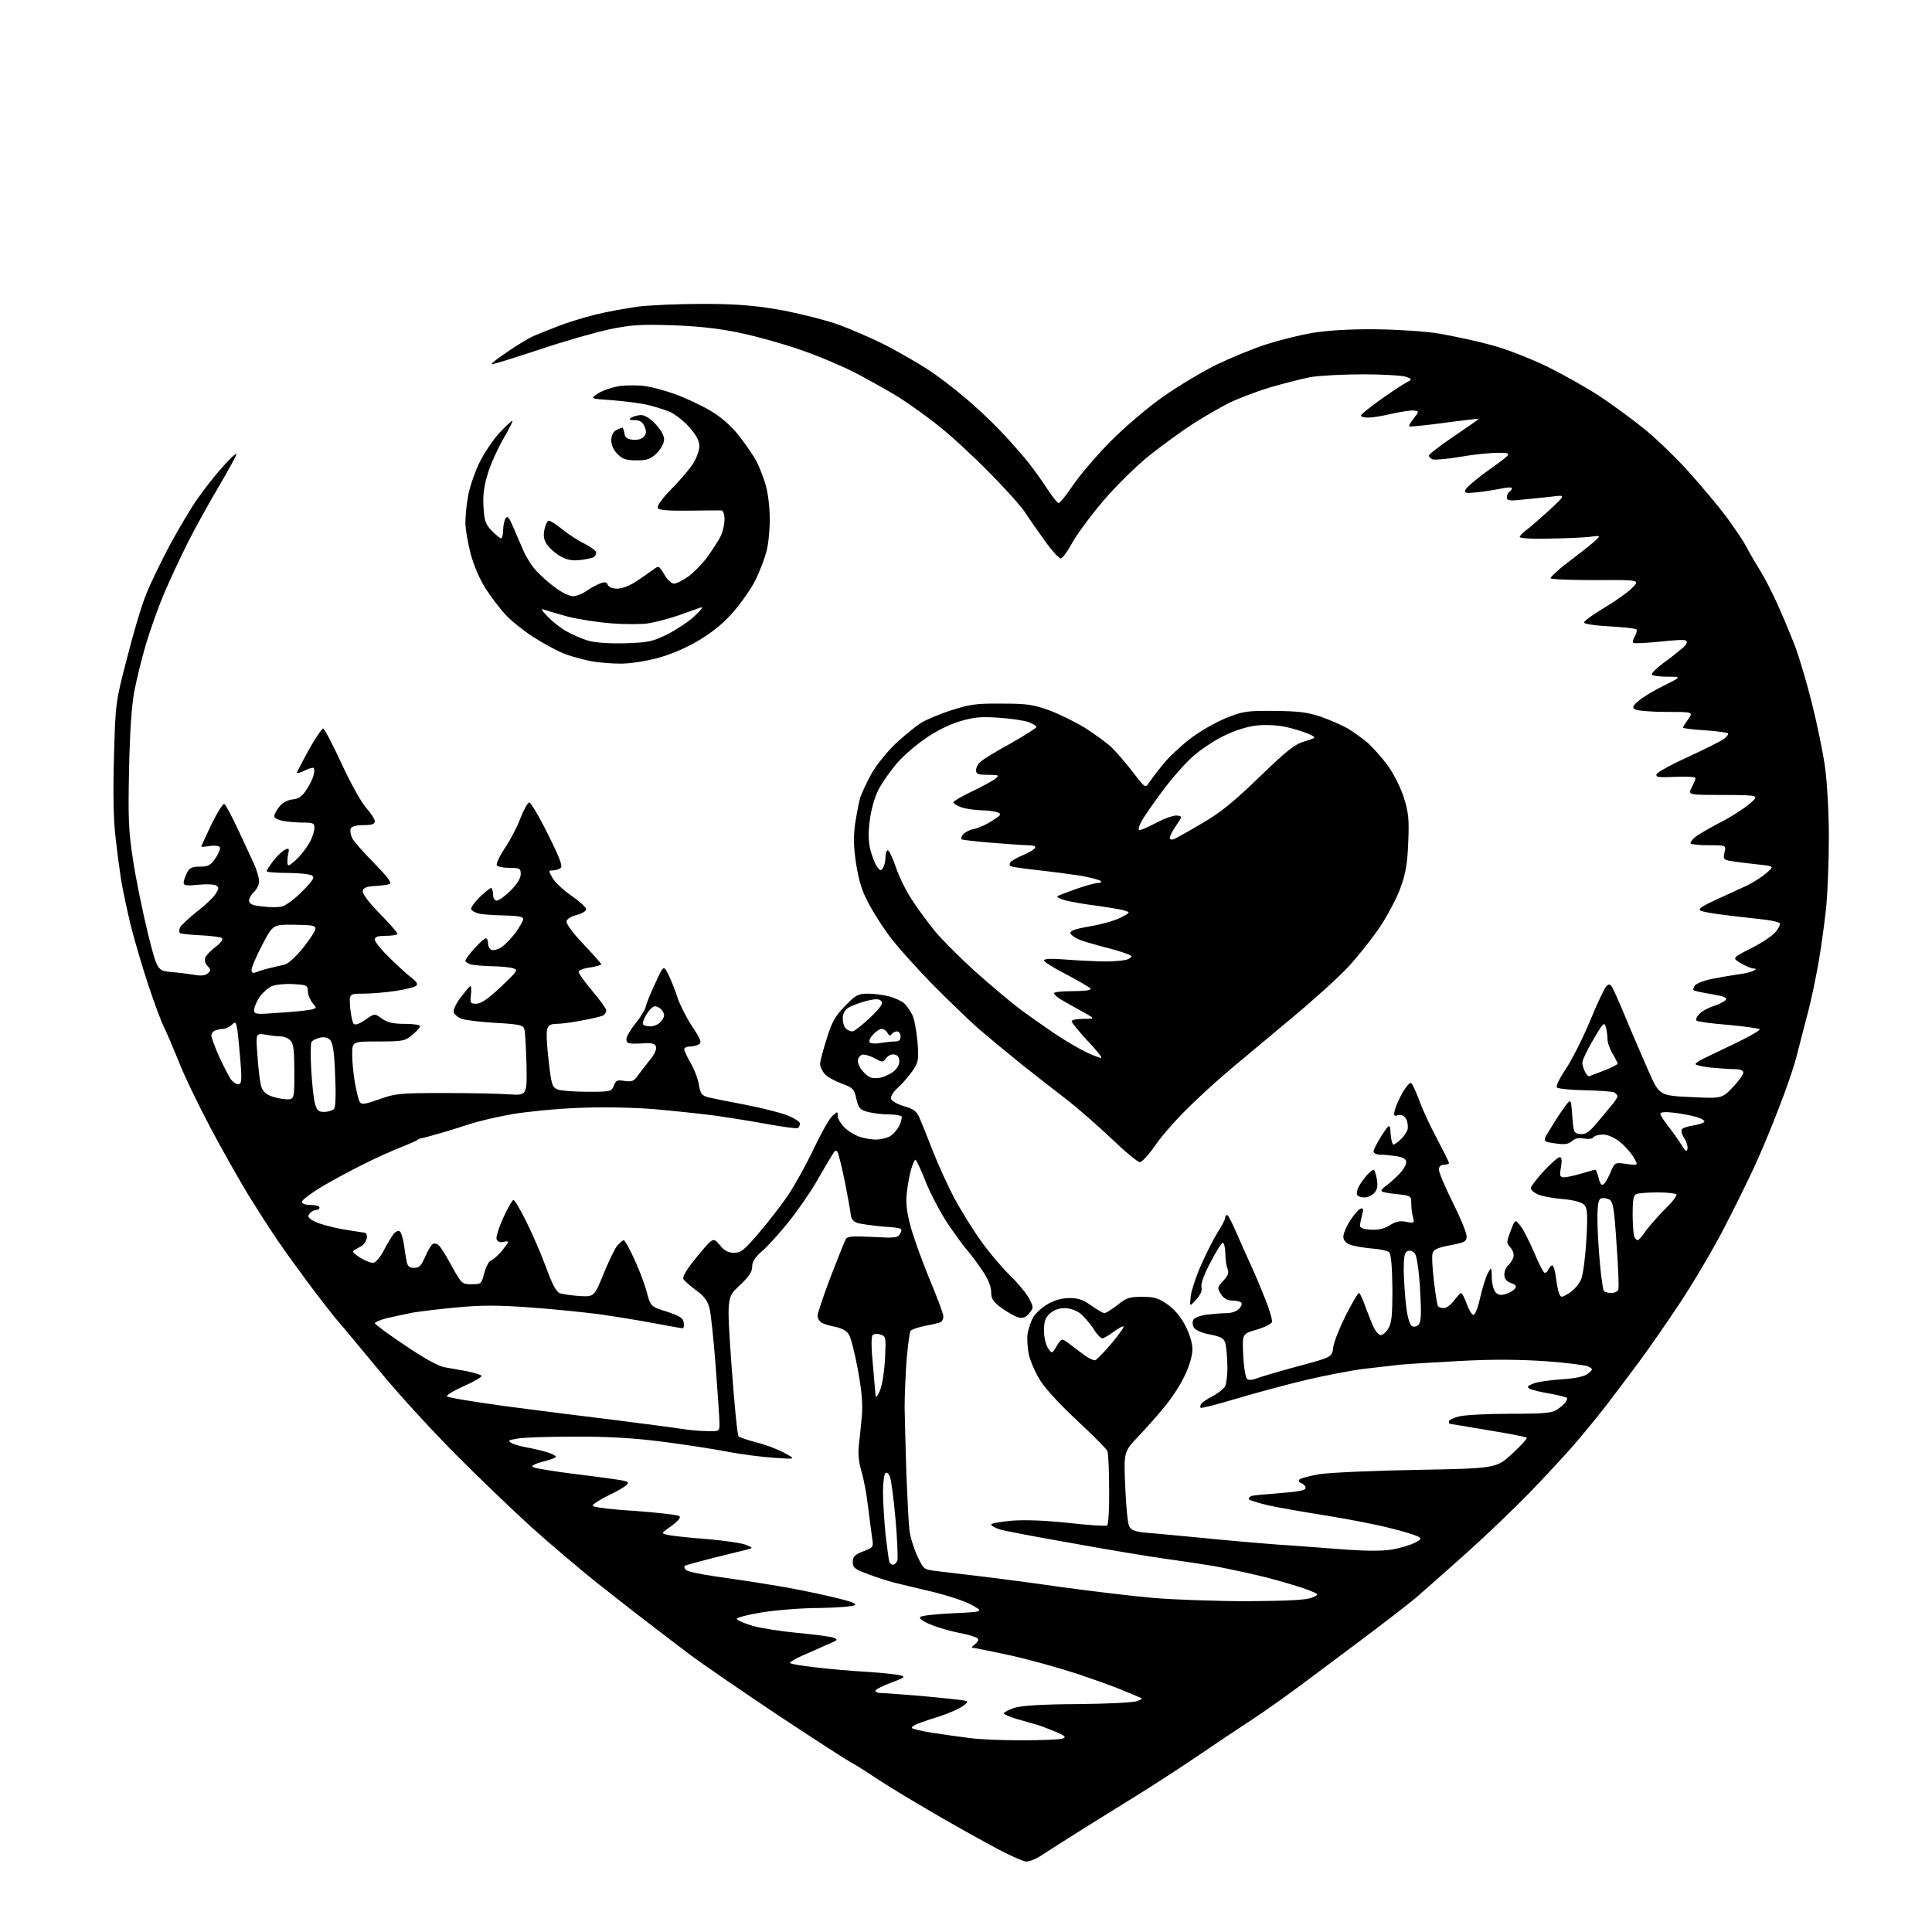 <?xml version="1.0" encoding="UTF-8" standalone="no"?>
<svg 
  version="1.1" 
  xmlns="http://www.w3.org/2000/svg" 
  xmlns:xlink="http://www.w3.org/1999/xlink" 
  xmlns:svg="http://www.w3.org/2000/svg"
  xmlns:rdf="http://www.w3.org/1999/02/22-rdf-syntax-ns#"
  xmlns:cc="http://creativecommons.org/ns#"
  xmlns:dc="http://purl.org/dc/elements/1.1/"
  viewBox="0 0 768 768"
  width="768"
  height="768"
>
<style>svg {background-color: white; }</style>"
<path stroke="none" fill="black" fill-rule="evenodd" d="M407.9,740.0C406.6,739.9 400.3,737.1 394.0,733.6C387.7,730.2 376.4,723.9 369.0,719.5C361.6,715.2 352.4,709.6 348.5,707.0C344.6,704.4 340.1,701.5 338.3,700.6C336.6,699.7 323.6,691.3 309.4,681.9C295.3,672.5 279.6,661.7 274.6,658.0C269.6,654.2 261.8,648.3 257.3,644.8C252.8,641.4 243.8,634.3 237.3,629.2C230.8,624.0 219.2,614.2 211.5,607.3C203.8,600.3 189.9,587.0 180.6,577.6C171.3,568.2 158.1,553.8 151.3,545.5C144.4,537.2 137.0,528.2 134.6,525.5C132.3,522.8 127.0,516.0 122.9,510.5C118.8,505.0 113.1,497.1 110.3,493.0C107.5,488.9 102.3,480.8 98.7,475.0C95.2,469.2 88.3,457.1 83.5,448.0C78.7,438.9 73.0,427.1 70.9,421.6C68.7,416.2 66.1,410.1 65.1,408.1C64.1,406.1 61.4,398.9 59.1,392.0C56.8,385.1 53.6,374.3 52.0,368.0C50.5,361.7 48.7,353.4 48.1,349.5C47.5,345.6 46.5,338.0 45.9,332.5C45.1,326.0 44.9,315.1 45.3,301.0C45.9,279.7 45.9,279.2 50.4,262.0C52.8,252.4 56.2,240.9 58.0,236.5C59.7,232.1 64.1,223.1 67.6,216.5C71.2,209.9 76.1,201.6 78.7,198.0C81.2,194.4 85.6,188.8 88.6,185.5C91.5,182.2 93.9,180.0 94.0,180.5C94.0,181.1 90.8,186.9 86.9,193.5C83.0,200.1 77.4,210.2 74.5,216.0C71.6,221.8 67.4,230.8 65.2,236.0C63.0,241.2 59.8,250.1 58.1,255.8C56.4,261.5 54.3,270.0 53.4,274.8C52.3,280.5 51.6,291.3 51.3,306.0C50.9,325.3 51.1,330.4 52.9,342.0C54.0,349.4 56.7,362.3 58.7,370.7C62.5,385.8 62.5,385.8 68.0,386.4C71.0,386.6 75.2,387.2 77.3,387.5C79.7,388.0 81.6,387.8 82.5,387.0C83.9,385.8 83.9,385.5 82.5,384.0C81.6,383.1 81.2,381.6 81.6,380.7C81.9,379.8 83.7,377.9 85.7,376.4C87.6,375.0 88.8,373.4 88.3,373.0C87.9,372.5 84.0,372.0 79.8,371.8C75.6,371.6 71.9,371.2 71.5,370.9C71.2,370.6 71.2,369.6 71.5,368.8C71.9,367.9 74.8,365.2 78.0,362.6C81.3,360.1 84.7,356.9 85.6,355.5C87.1,353.2 87.1,352.7 85.9,352.0C85.2,351.5 81.9,351.4 78.8,351.7C74.2,352.2 73.0,352.0 73.0,350.9C73.0,350.1 73.6,348.4 74.3,347.0C75.3,345.0 76.3,344.5 79.5,344.5C82.8,344.5 83.7,344.0 85.7,341.1C86.9,339.3 87.7,337.3 87.4,336.8C87.0,336.2 85.2,336.0 83.4,336.3C81.5,336.6 80.0,336.7 80.0,336.5C80.0,336.3 81.9,332.3 84.1,327.6C86.4,322.9 88.7,319.3 89.2,319.6C89.8,320.0 92.2,324.6 94.7,329.9C97.2,335.2 100.0,341.4 101.1,343.7C102.1,346.0 103.0,349.0 103.0,350.3C103.0,351.6 102.1,353.5 101.0,354.5C99.9,355.5 99.0,357.1 99.0,358.0C99.0,359.3 100.2,359.9 104.1,360.3C106.9,360.7 110.4,360.7 112.0,360.4C113.5,360.0 117.1,357.4 120.1,354.4C124.5,349.9 125.2,348.8 124.0,348.0C123.2,347.5 118.8,347.0 114.2,347.0C109.7,347.0 106.0,346.7 106.0,346.3C106.0,346.0 107.1,344.2 108.5,342.4C109.9,340.5 112.0,338.5 113.1,337.9C115.0,336.9 115.1,337.1 114.4,340.4C114.1,342.4 114.2,344.0 114.7,344.0C115.2,344.0 117.0,342.5 118.7,340.8C120.4,339.0 122.5,336.1 123.4,334.3C124.3,332.5 125.0,330.2 125.0,329.0C125.0,327.3 124.4,327.0 120.8,327.0C118.4,327.0 114.8,326.7 112.8,326.4C110.7,326.0 109.0,325.2 109.0,324.5C109.0,323.8 109.9,322.1 111.0,320.7C112.3,319.1 114.3,318.0 116.2,317.8C118.6,317.6 120.1,316.6 121.7,314.1C123.0,312.2 124.3,309.6 124.6,308.3C125.0,307.0 125.0,305.7 124.7,305.3C124.4,305.0 122.7,305.5 121.1,306.3C119.4,307.2 118.0,307.5 118.0,307.2C118.1,306.8 120.2,302.7 122.8,298.0C125.4,293.3 128.0,289.6 128.5,289.6C129.0,289.7 132.3,296.0 135.8,303.6C139.3,311.2 143.7,319.1 145.6,321.2C147.5,323.3 149.0,325.7 149.0,326.5C149.0,327.6 147.8,328.0 144.5,328.0C141.5,328.0 139.8,328.5 139.4,329.4C139.1,330.2 139.4,331.9 140.0,333.2C140.7,334.5 144.6,339.0 148.8,343.2C154.0,348.5 155.9,351.1 154.9,351.4C154.1,351.7 151.5,352.1 149.0,352.2C145.7,352.4 144.4,352.9 144.2,354.2C144.0,355.3 146.6,358.7 150.9,363.1C154.8,367.1 158.0,370.7 158.0,371.2C158.0,371.6 156.0,372.0 153.5,372.0C150.1,372.0 149.0,372.4 149.0,373.5C149.0,374.4 151.6,377.6 154.9,380.8C158.1,383.9 162.0,387.5 163.6,388.7C165.5,390.1 166.2,391.2 165.5,391.8C164.9,392.4 161.3,393.3 157.3,393.9C153.4,394.5 147.6,395.0 144.4,395.0C138.8,395.0 138.8,395.0 139.2,400.5C139.5,403.6 140.1,406.5 140.6,407.0C141.2,407.6 142.9,407.0 145.2,405.4C148.9,402.8 148.9,402.8 151.8,404.9C154.1,406.5 156.3,407.0 160.9,407.0C164.3,407.0 167.0,407.4 167.0,407.9C167.0,408.4 165.6,410.0 163.9,411.4C161.0,413.8 160.2,414.0 150.4,414.0C140.0,414.0 140.0,414.0 140.0,419.2C140.0,422.0 140.5,427.1 141.1,430.5C141.7,433.8 142.5,437.2 143.0,438.0C143.7,439.2 145.0,439.0 150.7,437.0C157.0,434.7 158.9,434.5 176.0,434.5C186.2,434.5 197.9,434.7 202.0,435.0C209.5,435.5 209.5,435.5 209.3,423.5C209.1,416.9 208.8,410.6 208.5,409.4C208.1,407.5 207.1,407.2 197.0,406.6C191.0,406.3 184.9,405.5 183.5,405.0C182.1,404.5 180.7,403.3 180.4,402.5C180.0,401.6 181.2,399.1 183.1,396.5C185.0,394.1 186.7,392.0 187.0,392.0C187.4,392.0 187.4,393.6 187.2,395.5C186.8,398.7 187.0,399.0 189.4,399.0C191.2,399.0 194.1,397.0 199.1,392.3C205.8,385.9 206.1,385.5 203.9,384.9C202.6,384.5 198.8,384.1 195.5,384.1C192.2,384.0 188.5,383.7 187.2,383.4C186.0,383.0 185.0,382.4 185.0,381.9C185.0,381.4 186.6,379.2 188.6,377.0C190.6,374.8 192.6,373.0 193.1,373.0C193.6,373.0 194.0,373.9 194.0,375.0C194.0,376.1 194.6,377.3 195.4,377.6C196.2,377.9 198.0,377.4 199.4,376.5C200.8,375.5 203.3,372.9 205.0,370.7C206.6,368.4 208.0,366.0 208.0,365.3C208.0,364.4 205.9,364.0 200.2,363.9C196.0,363.8 191.4,363.5 190.1,363.1C188.7,362.7 187.5,362.0 187.3,361.4C187.1,360.8 188.6,358.7 190.7,356.6C192.8,354.6 194.8,353.0 195.2,353.0C195.6,353.0 196.0,354.1 196.0,355.5C196.0,357.1 196.6,358.0 197.5,358.0C198.3,358.0 200.8,356.2 203.0,354.0C205.5,351.5 207.0,349.1 207.0,347.5C207.0,345.2 206.6,345.0 202.6,345.0C200.1,345.0 197.8,344.5 197.5,344.0C197.1,343.4 198.6,340.3 200.7,337.1C202.9,333.9 205.7,328.5 206.9,325.2C208.2,321.8 209.8,319.0 210.4,319.0C211.0,319.0 214.4,324.7 217.8,331.6C222.7,341.4 223.8,344.5 222.8,345.1C222.1,345.6 220.7,346.0 219.7,346.0C218.0,346.0 218.0,346.1 219.7,349.1C220.7,350.8 224.1,354.0 227.2,356.1C230.4,358.3 233.0,360.7 233.0,361.4C233.0,362.2 231.3,363.2 229.3,363.7C227.1,364.2 225.4,365.3 225.2,366.2C225.0,367.2 227.8,371.0 231.9,375.3C235.8,379.4 239.0,383.0 239.0,383.3C239.0,383.6 237.0,384.2 234.5,384.6C232.0,384.9 230.0,385.7 230.0,386.4C230.0,387.0 232.5,390.4 235.5,394.0C238.5,397.5 241.0,401.0 241.0,401.6C241.0,402.3 240.5,403.2 239.9,403.6C239.2,404.0 235.5,404.9 231.6,405.6C227.7,406.4 223.1,407.0 221.3,407.0C219.0,407.0 218.0,407.5 217.5,409.1C217.1,410.2 217.4,415.9 218.1,421.7C219.2,431.3 219.5,432.2 221.7,433.1C223.0,433.6 228.4,434.0 233.6,434.0C242.7,434.0 243.1,433.9 244.0,431.6C244.8,429.4 245.4,429.2 248.3,429.7C251.2,430.1 252.0,429.8 253.6,427.5C254.7,426.0 256.8,423.3 258.3,421.4C259.9,419.6 261.0,417.3 260.8,416.3C260.5,414.8 259.5,414.5 254.7,414.8C249.7,415.0 249.0,414.8 249.0,413.1C249.0,412.1 250.6,409.3 252.5,407.0C254.4,404.7 256.3,401.6 256.7,400.2C257.0,398.7 258.8,394.4 260.6,390.6C263.8,383.6 263.8,383.6 265.8,387.6C266.8,389.7 268.5,393.9 269.4,396.8C270.4,399.7 273.0,404.8 275.2,408.1C278.5,413.0 279.0,414.4 277.9,415.1C277.1,415.6 275.5,416.0 274.2,416.0C273.0,416.0 272.0,416.5 272.0,417.1C272.0,417.7 273.1,420.1 274.5,422.5C275.9,424.8 277.4,428.7 277.8,431.1C278.4,434.8 279.0,435.5 281.5,436.2C283.2,436.6 289.7,437.9 296.0,439.1C302.3,440.3 309.9,442.2 312.8,443.3C315.6,444.4 318.0,445.9 318.0,446.6C318.0,447.3 317.6,448.1 317.2,448.4C316.7,448.7 311.4,448.0 305.4,446.9C299.4,445.8 290.0,444.3 284.5,443.5C279.0,442.8 268.0,441.6 260.0,440.9C251.4,440.2 239.2,440.0 230.0,440.4C221.5,440.7 209.6,441.9 203.5,442.9C197.4,444.0 189.8,445.8 186.5,446.9C183.2,448.0 177.8,449.7 174.5,450.6C171.2,451.6 168.1,452.4 167.5,452.5C166.9,452.5 166.3,452.8 166.0,453.1C165.7,453.4 162.8,454.7 159.5,456.0C156.2,457.3 149.4,460.3 144.5,462.8C139.6,465.2 132.0,469.3 127.8,471.8C123.5,474.4 120.0,477.1 120.0,477.7C120.0,478.5 121.4,479.0 123.5,479.0C125.4,479.0 127.0,479.4 127.0,480.0C127.0,480.6 126.4,481.0 125.6,481.0C124.9,481.0 123.7,481.6 123.1,482.4C122.1,483.6 122.5,484.2 125.1,485.6C126.9,486.5 131.7,487.8 135.9,488.6C140.1,489.3 144.1,489.9 144.8,490.0C145.6,490.0 146.0,490.9 145.8,492.2C145.6,493.4 144.5,495.0 143.2,495.6C142.0,496.2 140.7,497.0 140.4,497.3C140.0,497.6 141.3,498.8 143.1,499.9C145.0,501.1 147.3,502.0 148.2,502.0C149.3,502.0 150.9,500.1 152.5,497.2C153.8,494.6 155.6,491.7 156.4,490.6C157.2,489.6 158.3,489.1 158.8,489.4C159.4,489.7 160.1,491.9 160.5,494.3C160.8,496.6 161.3,499.7 161.6,501.2C162.0,503.4 162.7,504.0 164.6,504.0C166.6,504.0 167.5,503.1 169.0,499.6C170.0,497.2 171.4,494.9 172.0,494.5C172.7,494.1 173.8,494.4 174.5,495.1C175.3,495.9 177.6,499.6 179.7,503.5C183.5,510.3 183.6,510.5 187.5,510.5C191.3,510.5 191.4,510.4 192.5,506.1C193.1,503.7 194.3,501.4 195.1,501.1C196.0,500.8 197.9,499.1 199.4,497.4C200.8,495.6 202.0,494.0 202.0,493.7C202.0,493.4 201.1,493.4 200.0,493.7C198.8,494.0 197.8,493.6 197.4,492.6C197.1,491.8 198.3,487.9 200.1,484.0C201.8,480.2 203.7,477.0 204.1,477.0C204.6,477.0 206.9,480.9 209.3,485.8C211.7,490.6 215.2,498.7 217.1,503.9C219.6,510.7 221.1,513.5 222.6,514.1C223.8,514.5 227.4,515.0 230.5,515.2C236.2,515.5 236.2,515.5 240.0,506.2C242.1,501.1 244.5,496.1 245.5,495.0C246.5,493.9 247.6,493.0 248.0,493.0C248.3,493.0 250.1,496.0 251.8,499.8C253.6,503.5 255.9,509.4 256.9,512.9C258.6,519.4 258.6,519.4 265.1,521.4C270.2,523.1 271.6,524.0 271.8,525.8C272.0,527.0 271.8,528.0 271.3,528.0C270.9,528.0 265.8,527.1 260.0,526.0C254.2,524.9 244.3,523.3 238.0,522.4C231.7,521.6 219.2,520.3 210.3,519.7C197.9,518.8 191.3,518.8 181.8,519.7C175.1,520.3 167.0,521.3 164.0,521.8C161.0,522.4 156.4,523.4 153.7,524.0C151.1,524.7 149.0,525.6 149.0,526.0C149.0,526.4 154.4,530.4 161.0,534.8C168.5,539.9 174.3,543.1 176.7,543.5C178.8,543.9 182.9,544.6 185.7,545.1C188.6,545.7 191.2,546.5 191.4,546.9C191.7,547.3 188.5,549.2 184.4,551.0C180.3,552.8 177.3,554.7 177.7,555.1C178.2,555.6 188.7,557.3 201.0,559.0C213.4,560.6 232.9,563.1 244.5,564.5C256.1,566.0 268.0,567.5 271.0,568.0C274.0,568.5 278.6,568.9 281.2,568.9C286.0,569.0 286.0,569.0 286.0,565.8C286.0,564.0 285.3,553.8 284.5,543.2C283.7,532.6 282.6,522.1 282.0,519.9C281.2,517.0 279.8,515.1 276.7,512.9C274.4,511.2 272.1,509.2 271.7,508.5C271.2,507.5 272.9,504.6 277.2,499.4C283.5,491.8 283.5,491.8 286.1,494.9C287.9,497.2 289.5,498.0 291.8,498.0C294.5,498.0 295.9,496.9 301.6,490.2C305.2,486.0 310.5,479.2 313.3,475.1C316.0,471.0 320.7,462.6 323.5,456.6C326.4,450.5 329.7,444.6 330.9,443.6C333.0,441.7 333.0,441.7 333.0,443.7C333.0,444.7 334.3,446.8 335.8,448.3C337.4,449.8 340.2,451.5 342.1,452.0C343.9,452.6 346.7,453.0 348.2,453.0C349.7,453.0 352.0,452.5 353.4,451.9C354.8,451.2 356.5,449.3 357.4,447.7C358.2,446.0 358.6,444.2 358.4,443.8C358.1,443.4 355.8,443.0 353.2,443.0C350.6,443.0 346.9,442.5 344.9,442.0C341.8,441.1 341.3,440.5 340.4,436.8C339.6,432.9 339.1,432.4 334.5,430.7C331.8,429.7 328.7,428.0 327.8,426.9C326.8,425.7 326.0,424.0 326.0,422.9C326.0,421.9 327.2,417.4 328.6,413.0C330.6,406.4 332.0,403.9 335.9,399.9C340.2,395.5 341.1,395.0 345.1,395.0C347.5,395.0 351.3,395.5 353.5,396.1C355.7,396.7 358.3,397.9 359.4,398.8C360.4,399.8 361.8,401.7 362.6,403.3C363.4,404.8 364.3,409.6 364.7,414.0C365.3,421.5 365.1,422.2 362.6,425.9C361.1,428.0 358.5,431.0 356.9,432.4C355.2,433.9 354.0,435.8 354.2,436.7C354.4,437.6 356.5,438.9 359.3,439.7C363.1,440.8 364.4,441.7 365.5,444.3C366.3,446.1 368.6,451.8 370.6,457.0C372.6,462.2 376.5,470.8 379.2,476.0C382.0,481.2 386.9,489.1 390.1,493.5C393.2,497.9 398.4,504.0 401.5,507.0C404.6,510.0 408.0,514.1 409.1,516.2C410.9,519.7 410.9,519.9 409.1,522.1C407.8,523.7 406.7,524.1 404.9,523.7C403.6,523.4 400.6,521.7 398.2,520.0C394.7,517.4 394.0,516.3 394.0,513.5C394.0,511.4 392.7,508.3 390.4,504.9C388.4,501.9 385.7,498.4 384.5,497.0C383.2,495.6 379.8,490.9 376.8,486.5C373.9,482.1 369.9,474.6 368.0,469.8C366.1,464.9 364.2,461.0 363.9,461.0C363.6,461.0 362.8,462.7 362.2,464.8C361.6,466.8 360.8,471.0 360.5,474.0C360.0,477.9 360.4,481.7 361.9,487.2C363.0,491.5 366.4,500.9 369.4,508.2C372.5,515.6 375.0,522.3 375.0,523.2C375.0,524.1 374.6,525.1 374.1,525.5C373.6,525.8 370.8,526.5 367.9,527.0C365.0,527.6 362.3,528.5 361.9,529.1C361.6,529.7 360.9,534.7 360.4,540.3C360.0,545.9 359.6,554.5 359.6,559.5C359.7,564.5 360.0,576.4 360.3,586.0C360.7,595.6 361.2,605.6 361.5,608.2C361.8,610.8 363.2,615.4 364.6,618.4C367.0,623.6 367.3,623.9 371.3,624.4C373.6,624.7 381.1,625.6 388.0,626.4C394.9,627.2 410.2,629.2 422.0,630.9C433.8,632.5 450.2,634.5 458.5,635.2C466.8,635.9 483.6,636.5 496.0,636.5C512.2,636.4 519.3,636.0 521.5,635.1C524.5,633.8 524.5,633.8 519.7,631.9C517.1,630.9 509.7,628.7 503.2,627.0C496.7,625.4 487.3,623.4 482.4,622.5C477.5,621.7 468.8,620.4 463.0,619.6C457.2,618.8 440.8,616.1 426.5,613.5C412.2,611.0 399.0,608.5 397.2,607.9C395.5,607.3 394.0,606.5 394.0,606.0C394.0,605.6 397.7,604.9 402.2,604.5C407.6,604.1 415.6,604.4 424.9,605.4C432.7,606.3 439.6,606.7 440.1,606.4C440.6,606.1 441.0,599.7 440.9,592.2C440.9,584.7 440.6,577.8 440.2,576.8C439.8,575.9 434.4,570.5 428.3,564.8C422.0,559.0 415.5,552.0 413.6,548.9C411.7,545.9 409.6,541.2 409.0,538.5C408.4,535.7 408.2,531.9 408.5,530.0C408.9,528.1 409.8,525.3 410.6,523.8C411.4,522.3 414.0,519.9 416.3,518.5C419.2,516.8 422.2,516.0 425.2,516.0C428.6,516.0 430.7,516.7 433.8,519.0C436.1,520.6 438.5,522.0 439.0,522.0C439.6,522.0 441.9,520.5 444.2,518.8C447.7,515.9 449.0,515.5 454.0,515.5C458.9,515.5 460.5,516.0 464.2,518.6C466.9,520.5 469.5,523.6 471.2,527.0C472.9,530.3 474.0,533.9 474.0,536.4C474.0,538.8 472.8,543.0 471.1,546.5C469.6,549.9 466.1,555.3 463.5,558.5C460.9,561.8 456.0,567.3 452.7,570.8C446.7,577.1 446.7,577.1 447.3,591.0C447.6,598.7 448.3,605.8 448.9,606.8C449.7,608.3 451.4,608.9 455.7,609.3C458.9,609.5 468.7,610.5 477.5,611.3C486.3,612.2 500.0,613.4 508.0,614.0C516.0,614.5 528.2,615.5 535.2,616.0C543.9,616.6 549.7,616.6 553.7,615.9C556.9,615.3 560.8,614.1 562.4,613.3C565.1,611.9 565.2,611.7 563.5,610.7C562.5,610.2 557.5,608.6 552.4,607.4C547.4,606.1 536.1,603.9 527.4,602.5C518.6,601.1 508.2,599.3 504.2,598.4C500.3,597.5 496.8,596.4 496.5,596.0C496.2,595.5 496.8,594.9 497.7,594.6C498.7,594.4 503.9,593.9 509.2,593.5C516.2,593.0 519.0,592.4 519.0,591.5C519.0,590.8 518.2,589.9 517.3,589.6C516.3,589.2 516.0,588.6 516.6,588.1C517.1,587.6 520.6,586.7 524.5,586.0C528.4,585.4 545.7,584.6 563.1,584.3C594.8,583.7 594.8,583.7 601.1,577.9C604.6,574.7 607.2,571.8 606.9,571.5C606.5,571.2 599.6,569.8 591.4,568.5C583.3,567.1 576.5,566.0 576.3,566.0C576.1,566.0 576.0,565.6 576.0,565.0C576.0,564.5 577.7,563.6 579.8,563.1C581.8,562.5 590.9,562.0 600.0,562.0C613.9,562.0 617.0,561.7 619.0,560.3C620.4,559.4 621.8,558.1 622.2,557.6C622.6,557.0 623.0,556.2 623.0,555.8C623.0,555.5 620.0,554.7 616.2,554.0C612.5,553.4 608.8,552.5 608.0,552.0C606.9,551.3 607.2,550.9 609.5,550.0C611.2,549.3 616.2,548.6 620.8,548.3C626.5,547.9 629.8,547.2 631.3,546.0C633.3,544.3 633.3,544.3 631.4,543.2C630.4,542.7 622.7,541.7 614.4,541.1C604.0,540.4 593.6,540.3 580.4,541.0C570.0,541.6 559.2,542.2 556.5,542.5C553.8,542.8 547.5,543.5 542.5,544.1C537.5,544.7 527.0,546.7 519.0,548.6C511.0,550.5 498.5,553.9 491.1,556.1C483.8,558.3 477.6,559.9 477.3,559.6C477.0,559.4 477.1,558.6 477.5,558.1C477.8,557.5 479.9,556.1 482.0,555.0C484.2,553.9 486.4,552.1 487.0,551.1C487.5,550.0 488.0,546.3 487.9,542.8C487.8,539.3 487.5,535.4 487.1,534.0C486.5,532.0 485.5,531.4 481.1,530.5C478.1,530.0 475.3,528.8 474.7,527.9C474.1,527.0 473.9,525.6 474.3,524.8C474.6,523.9 476.8,523.0 479.6,522.6C482.2,522.3 485.8,522.0 487.6,522.0C489.4,522.0 491.6,521.3 492.4,520.4C493.3,519.6 493.8,518.4 493.5,517.9C493.1,517.4 491.6,517.0 490.0,517.0C487.9,517.0 486.5,516.2 485.4,514.5C483.8,512.0 483.8,511.8 486.2,509.2C488.1,507.2 488.6,506.0 488.0,504.5C487.5,503.4 487.1,500.6 487.1,498.2C487.0,495.9 486.6,494.0 486.1,494.0C485.6,494.0 483.4,497.5 481.2,501.8C478.6,506.6 477.3,510.4 477.6,511.7C478.0,513.0 477.2,514.7 475.5,516.6C472.9,519.5 472.9,519.5 473.3,515.5C473.5,513.3 475.3,507.8 477.3,503.2C479.3,498.6 482.3,492.7 483.9,490.1C485.6,487.5 487.0,484.8 487.0,484.2C487.0,483.5 487.3,483.0 487.8,483.0C488.2,483.0 489.8,486.1 491.4,489.8C493.0,493.5 495.6,499.3 497.1,502.6C498.7,506.0 501.3,512.2 503.0,516.5C504.7,520.8 505.9,524.9 505.6,525.6C505.3,526.3 502.5,527.7 499.4,528.6C493.8,530.2 493.8,530.2 494.2,538.6C494.4,543.3 495.1,547.5 495.7,548.1C496.3,548.7 497.6,548.7 499.6,547.9C501.2,547.3 508.6,545.1 516.0,543.1C529.5,539.5 529.5,539.5 530.0,535.5C530.3,533.3 532.6,527.6 535.0,522.8C537.5,517.9 539.8,514.0 540.2,514.0C540.6,514.0 541.8,516.6 542.9,519.8C544.1,522.9 545.5,526.6 546.2,527.9C546.9,529.3 548.0,530.5 548.7,530.7C549.3,530.9 550.7,529.9 551.7,528.4C553.2,526.0 553.5,523.5 553.5,512.3C553.4,503.6 553.0,498.6 552.2,497.8C551.6,497.2 548.5,496.5 545.3,496.3C542.1,496.0 538.3,495.4 536.8,494.8C534.9,494.1 534.0,493.0 534.0,491.6C534.0,490.4 535.2,487.5 536.7,485.2C538.2,482.9 540.0,480.8 540.8,480.5C541.9,480.1 542.1,480.6 541.5,482.7C541.1,484.3 540.7,486.2 540.6,487.0C540.5,488.1 541.7,488.6 544.8,488.8C547.8,489.0 550.1,488.5 552.4,487.1C554.9,485.5 556.6,485.2 559.0,485.7C562.1,486.3 562.3,486.2 561.7,483.9C561.3,482.6 561.0,480.1 561.0,478.4C561.0,475.4 560.9,475.3 555.4,474.7C552.3,474.4 549.5,473.9 549.2,473.5C548.9,473.2 549.7,472.2 551.1,471.3C552.4,470.3 554.7,468.3 556.2,466.7C557.8,465.1 559.0,463.0 559.0,462.0C559.0,460.8 557.9,460.1 555.2,459.6C553.2,459.3 550.3,459.0 548.8,459.0C547.2,459.0 546.0,458.4 546.0,457.7C546.0,457.0 547.5,454.2 549.2,451.4C552.5,446.5 552.5,446.5 552.8,450.8C553.0,453.1 553.5,455.0 553.9,455.0C554.3,455.0 555.6,454.1 556.7,453.0C557.9,452.0 559.1,450.2 559.5,449.1C559.8,448.0 559.6,446.1 559.0,444.9C558.2,443.5 557.2,443.0 555.8,443.3C554.1,443.8 553.9,443.5 554.5,441.2C554.8,439.7 556.3,436.6 557.6,434.2C559.0,431.9 560.5,430.2 560.9,430.5C561.4,430.7 562.8,433.8 564.1,437.2C565.3,440.7 568.5,447.6 571.2,452.6C573.8,457.6 576.0,462.0 576.0,462.3C576.0,462.7 575.1,463.0 574.0,463.0C572.7,463.0 572.0,463.7 572.0,465.0C572.0,466.1 574.5,472.0 577.5,478.0C580.5,484.0 583.0,490.0 583.0,491.4C583.0,493.5 582.4,493.9 576.5,495.0C571.7,495.9 569.9,496.7 569.5,498.1C569.1,499.2 569.4,504.1 570.0,509.2C570.6,514.2 571.3,518.7 571.6,519.2C571.9,519.6 573.0,520.0 574.0,520.0C575.0,520.0 576.8,518.6 578.0,517.0C579.2,515.4 580.5,514.0 580.8,514.0C581.2,514.0 582.2,515.9 583.0,518.2C583.8,520.5 585.0,522.5 585.6,522.7C586.3,522.9 587.4,520.2 588.4,515.8C589.3,511.8 590.7,507.4 591.5,506.0C592.9,503.5 592.9,503.5 593.0,507.6C593.0,509.8 593.6,512.4 594.3,513.4C595.2,514.7 596.3,515.0 598.2,514.5C599.7,514.1 601.4,513.2 602.1,512.4C603.0,511.3 602.7,510.8 600.6,510.0C598.8,509.4 598.0,508.3 598.0,506.6C598.0,505.3 598.7,503.7 599.5,503.0C600.3,502.4 601.2,500.9 601.6,499.8C601.9,498.6 601.5,497.1 600.4,495.9C598.8,494.1 598.8,493.8 600.5,489.3C602.3,484.6 602.3,484.6 604.4,487.3C605.6,488.8 608.0,493.6 609.9,498.0C611.7,502.4 613.6,506.0 614.1,506.0C614.6,506.0 615.3,505.3 615.6,504.5C616.0,503.7 616.6,503.0 617.0,503.0C617.5,503.0 618.2,505.1 618.5,507.8C618.8,510.4 619.4,513.3 619.8,514.2C620.5,515.9 620.7,515.9 623.8,514.0C625.6,512.9 627.7,510.5 628.5,508.6C629.3,506.8 630.2,499.7 630.6,492.9C631.2,482.3 631.0,480.2 629.7,478.9C628.8,477.9 625.4,477.0 620.9,476.6C616.9,476.3 612.5,475.4 611.1,474.7C609.7,474.0 608.5,473.0 608.5,472.3C608.5,471.7 610.8,468.7 613.6,465.6C616.5,462.5 619.3,460.0 620.0,460.0C620.8,460.0 621.0,461.2 620.5,464.0C619.9,467.5 620.1,468.0 621.8,468.0C622.8,468.0 625.9,467.3 628.6,466.5C631.3,465.7 633.8,465.0 634.1,465.0C634.5,465.0 635.0,466.4 635.4,468.0C635.7,469.7 636.4,471.0 637.0,471.0C637.6,471.0 638.9,469.0 640.0,466.5C641.9,462.0 641.9,462.0 646.6,462.7C651.3,463.3 651.3,463.3 649.4,460.1C648.4,458.3 645.9,455.5 643.9,453.9C641.6,452.1 639.0,451.0 637.2,451.0C635.5,451.0 633.8,451.5 633.4,452.1C633.0,452.7 631.5,452.9 629.7,452.6C627.6,452.2 626.1,452.5 624.9,453.6C623.5,454.8 622.0,455.1 618.1,454.5C613.1,453.8 613.1,453.8 616.3,448.7C618.0,445.8 620.5,442.0 621.9,440.1C624.5,436.6 624.5,436.6 625.0,443.6C625.5,450.1 625.6,450.5 628.1,450.8C630.1,451.0 631.5,450.2 634.1,447.2C636.0,445.0 638.7,441.7 640.2,439.9C641.8,438.1 643.0,436.2 643.0,435.8C643.0,435.4 642.4,434.8 641.8,434.3C641.1,433.9 635.8,433.5 630.2,433.4C624.5,433.3 619.4,432.8 618.9,432.3C618.4,431.8 619.9,428.7 622.4,425.0C624.8,421.4 629.1,412.9 632.0,406.0C634.8,399.1 637.8,392.9 638.4,392.2C639.5,391.1 639.9,391.1 640.7,392.2C641.2,392.9 643.7,398.4 646.2,404.5C648.7,410.6 652.8,420.0 655.2,425.5C659.6,435.5 659.6,435.5 672.1,436.1C684.5,436.7 684.5,436.7 688.8,432.2C691.1,429.8 693.0,427.2 693.0,426.4C693.0,425.5 691.9,425.0 689.6,425.0C687.8,425.0 683.5,424.7 680.1,424.4C676.8,424.0 674.0,423.4 674.0,423.0C674.0,422.6 675.5,421.6 677.2,420.8C679.0,419.9 684.9,417.1 690.3,414.5C695.7,411.9 699.8,409.5 699.5,409.1C699.1,408.8 693.5,408.0 686.9,407.4C680.4,406.9 674.7,406.1 674.4,405.7C674.0,405.3 674.4,404.2 675.4,403.2C676.3,402.1 678.8,400.7 681.0,400.0C683.2,399.3 685.5,398.1 686.0,397.5C686.7,396.6 685.3,396.0 680.4,395.2C676.7,394.6 673.5,393.9 673.2,393.6C673.0,393.3 673.2,392.4 673.8,391.7C674.5,390.9 677.3,389.8 680.2,389.2C683.1,388.6 687.8,387.8 690.5,387.4C693.2,387.1 696.2,386.4 697.0,385.9C698.3,385.2 698.3,385.1 697.0,385.0C696.2,385.0 693.9,384.0 692.0,382.9C688.5,380.8 688.5,380.8 696.2,376.9C700.4,374.8 704.7,371.9 705.9,370.4C707.0,369.0 707.8,367.4 707.5,367.0C707.3,366.6 704.7,366.0 701.8,365.6C698.9,365.3 692.2,364.5 687.0,363.9C681.8,363.3 676.9,362.5 676.0,362.0C674.9,361.3 676.6,360.2 682.5,357.5C686.9,355.5 692.3,353.0 694.5,352.0C696.7,350.9 700.1,348.8 702.0,347.2C705.4,344.3 705.4,344.3 698.5,343.6C694.6,343.2 690.0,342.6 688.2,342.3C685.2,341.8 684.9,341.5 685.5,338.9C686.2,336.0 686.2,336.0 679.1,336.0C675.2,336.0 672.0,335.6 672.0,335.2C672.0,334.7 672.8,333.6 673.8,332.8C674.7,332.0 679.1,329.4 683.5,327.1C687.9,324.9 693.3,321.4 695.5,319.5C699.5,316.1 699.5,316.1 685.2,316.0C670.9,316.0 670.9,316.0 672.5,313.0C673.3,311.4 674.0,309.7 674.0,309.3C674.0,308.8 670.4,308.6 666.0,308.8C659.4,309.1 658.1,309.0 658.5,307.8C658.8,307.0 664.4,303.9 671.0,300.9C677.5,297.9 683.9,294.7 685.2,293.8C686.4,292.9 687.2,291.9 686.9,291.5C686.5,291.2 682.4,290.6 677.6,290.3C672.9,290.0 669.0,289.5 669.0,289.3C669.0,289.0 669.9,287.5 671.1,285.9C673.1,283.0 673.1,283.0 662.3,283.0C656.4,283.0 650.8,282.5 650.0,282.0C648.7,281.2 649.0,280.6 651.5,278.5C653.1,277.1 657.6,274.4 661.5,272.5C668.5,269.0 668.5,269.0 662.8,269.0C659.7,269.0 656.9,268.6 656.6,268.2C656.3,267.7 658.9,265.2 662.4,262.7C665.9,260.1 669.2,257.4 669.9,256.6C670.6,255.7 670.7,255.0 670.1,254.6C669.6,254.2 664.8,254.5 659.5,255.1C654.2,255.6 649.5,255.9 649.2,255.5C648.9,255.2 649.2,254.0 649.9,252.9C650.6,251.7 650.8,250.5 650.5,250.2C650.1,249.8 645.4,249.3 639.9,249.0C634.4,248.7 629.9,248.1 629.7,247.5C629.6,246.9 633.1,244.4 637.4,241.8C641.8,239.2 646.9,235.6 648.7,233.8C652.0,230.5 652.0,230.5 634.4,230.6C624.8,230.6 616.7,230.3 616.4,229.9C616.2,229.5 619.2,226.6 623.2,223.6C627.2,220.6 631.9,216.9 633.5,215.5C636.5,212.8 636.5,212.8 632.0,213.4C629.5,213.7 622.2,214.0 615.8,214.1C609.0,214.3 604.1,214.0 604.1,213.4C604.2,212.9 605.5,211.6 607.0,210.5C608.5,209.4 612.6,205.8 616.1,202.6C622.4,196.7 622.4,196.7 617.0,197.4C614.0,197.7 608.7,198.3 605.2,198.6C600.0,199.2 599.0,199.0 599.0,197.7C599.0,196.8 599.5,195.8 600.0,195.5C600.5,195.2 601.0,194.5 601.0,194.1C601.0,193.6 599.1,193.7 596.8,194.2C594.4,194.7 590.1,195.4 587.2,195.7C582.6,196.2 582.0,196.0 582.6,194.6C583.0,193.7 587.3,190.0 592.3,186.5C601.3,180.0 601.3,180.0 595.5,180.0C592.3,180.0 585.5,180.7 580.4,181.6C575.2,182.5 570.3,182.9 569.5,182.6C568.7,182.3 568.0,181.6 568.0,181.1C568.0,180.6 572.5,177.1 578.0,173.4C583.5,169.7 587.9,166.6 587.8,166.5C587.6,166.4 581.4,167.1 574.0,168.1C566.6,169.1 560.4,169.7 560.2,169.5C559.9,169.3 560.8,167.8 562.0,166.3C564.1,163.6 564.1,163.5 562.2,163.2C561.1,163.0 557.3,163.6 553.6,164.4C549.9,165.3 545.6,166.0 543.9,166.0C542.3,166.0 541.0,165.7 541.0,165.2C541.0,164.8 544.1,162.2 547.9,159.5C551.6,156.8 556.3,153.7 558.1,152.6C561.5,150.8 561.5,150.8 559.0,149.8C557.6,149.3 550.0,148.8 542.0,148.8C534.0,148.8 524.6,149.3 521.0,149.9C517.4,150.6 510.0,152.5 504.5,154.1C499.0,155.8 491.8,158.6 488.5,160.2C485.2,161.9 478.9,165.5 474.5,168.3C470.1,171.1 462.3,176.8 457.1,180.9C451.7,185.2 443.6,193.2 438.4,199.3C433.4,205.2 427.8,212.8 426.1,216.0C424.3,219.3 422.3,222.0 421.7,222.0C421.0,222.0 418.2,219.0 415.5,215.2C412.8,211.5 409.3,206.5 407.7,204.0C406.1,201.5 399.8,194.4 393.6,188.2C387.5,181.9 378.5,173.6 373.6,169.7C368.7,165.7 361.2,160.4 357.1,157.8C352.9,155.2 345.1,150.9 339.8,148.1C334.5,145.4 324.8,141.3 318.3,139.1C311.8,136.8 301.1,133.8 294.5,132.4C286.1,130.6 278.0,129.7 267.5,129.3C254.7,128.9 251.0,129.1 242.3,130.9C236.7,132.1 224.0,135.7 214.0,139.1C204.0,142.4 195.6,145.0 195.4,144.8C195.2,144.5 198.0,142.3 201.8,139.8C205.5,137.2 210.1,134.5 212.0,133.6C213.9,132.8 218.4,131.0 222.0,129.6C225.6,128.2 232.1,126.2 236.5,125.1C240.9,124.0 248.6,122.6 253.5,121.9C258.4,121.3 269.9,120.8 279.0,120.8C291.4,120.8 298.8,121.3 308.5,122.9C315.6,124.1 326.2,126.7 332.0,128.6C337.8,130.6 347.2,134.7 353.0,137.7C358.8,140.8 366.2,145.1 369.5,147.3C372.8,149.5 378.9,154.1 383.0,157.6C387.2,161.0 393.8,167.2 397.7,171.3C401.6,175.4 406.7,181.2 409.0,184.1C411.3,187.1 414.8,191.9 416.6,194.8C418.5,197.6 420.4,200.0 420.8,200.0C421.3,200.0 423.9,196.8 426.6,192.8C429.3,188.8 436.0,181.0 441.5,175.4C447.1,169.8 456.3,161.9 462.5,157.6C468.6,153.3 478.2,147.6 483.9,144.8C489.6,142.1 498.3,138.5 503.3,136.9C508.3,135.3 516.6,133.2 521.9,132.3C528.3,131.3 536.7,130.8 547.0,130.9C555.6,131.0 566.7,131.7 572.0,132.6C577.2,133.5 586.3,135.4 592.2,137.0C598.8,138.7 607.6,142.2 615.2,145.8C622.0,149.2 631.4,154.5 636.2,157.7C641.0,160.9 648.5,166.4 653.0,170.0C657.5,173.5 665.5,181.2 670.8,187.0C676.0,192.8 683.0,201.1 686.3,205.5C689.5,209.9 693.1,215.2 694.2,217.3C695.2,219.4 697.7,223.5 699.5,226.5C701.4,229.5 704.7,235.9 706.8,240.7C709.0,245.5 712.1,253.1 713.8,257.5C715.4,261.9 718.4,272.0 720.4,280.1C722.4,288.1 724.7,299.3 725.5,305.1C726.3,311.0 727.0,322.9 727.0,332.6C727.0,342.1 726.5,354.4 726.0,360.1C725.4,365.8 724.1,375.7 723.0,382.0C721.9,388.4 719.9,398.1 718.4,403.5C717.0,409.0 715.0,416.6 714.0,420.5C713.0,424.4 709.9,433.4 707.1,440.5C704.4,447.6 700.0,458.2 697.3,464.0C694.6,469.8 689.0,481.2 684.7,489.4C680.4,497.6 672.7,510.6 667.5,518.4C662.4,526.1 655.1,536.6 651.3,541.7C647.6,546.7 641.6,554.6 638.1,559.2C634.5,563.8 628.7,570.9 625.1,575.0C621.5,579.1 613.8,587.4 608.0,593.4C602.2,599.4 590.9,610.2 582.9,617.4C574.8,624.6 565.8,632.6 562.9,635.1C559.9,637.6 549.2,645.9 539.0,653.5C528.8,661.1 517.4,669.7 513.5,672.5C509.6,675.4 501.8,680.9 496.0,684.7C490.2,688.5 483.5,693.0 481.0,694.7C478.5,696.4 472.3,700.6 467.1,704.0C461.9,707.4 454.9,711.9 451.6,713.9C448.2,716.0 439.2,721.6 431.5,726.4C423.8,731.2 415.9,736.3 413.9,737.6C412.0,738.9 409.3,740.0 407.9,740.0zM406.0,691.8C414.0,691.8 421.4,691.5 422.4,691.1C424.0,690.5 423.4,690.0 419.4,688.3C416.7,687.2 413.6,686.0 412.5,685.7C411.4,685.4 407.9,684.4 404.8,683.5C401.6,682.6 399.0,681.5 399.0,681.1C399.0,680.7 400.9,679.7 403.2,678.9C406.2,678.0 413.8,677.5 428.5,677.4C440.1,677.3 450.6,676.8 452.0,676.2C454.4,675.3 454.4,675.2 452.5,674.5C451.4,674.1 448.5,672.8 446.0,671.8C443.5,670.7 435.4,667.8 428.0,665.3C420.6,662.9 408.4,659.5 401.0,657.9C393.6,656.3 387.1,655.0 386.6,655.0C386.0,655.0 386.5,654.4 387.6,653.6C388.8,652.6 389.2,651.8 388.5,651.2C387.9,650.7 384.7,649.7 381.3,649.1C377.8,648.4 372.8,647.0 370.0,645.8C366.8,644.5 365.3,643.3 365.8,642.8C366.4,642.2 372.2,641.6 378.9,641.3C391.1,640.7 391.1,640.7 386.3,638.0C383.7,636.5 376.3,634.1 370.0,632.6C363.7,631.1 356.9,629.5 355.0,629.0C353.1,628.5 348.7,627.1 345.2,625.8C339.8,623.8 339.0,623.2 339.0,620.9C339.0,618.8 339.8,618.0 343.1,616.7C347.3,615.1 347.3,615.1 346.6,610.8C346.3,608.4 345.6,602.9 345.0,598.5C344.5,594.1 343.4,588.1 342.5,585.1C341.4,581.5 341.0,578.0 341.4,574.6C341.7,571.8 342.3,566.5 342.6,562.9C343.0,558.2 342.6,553.0 341.0,544.4C339.8,537.9 338.2,531.5 337.4,530.4C336.7,529.1 334.6,528.0 332.3,527.5C330.2,527.1 327.7,526.4 326.8,525.9C325.8,525.4 325.0,524.1 325.0,523.1C325.0,522.0 327.3,515.2 330.1,507.8C332.9,500.5 335.6,493.8 336.1,492.8C336.8,491.4 338.3,491.3 346.9,491.7C356.1,492.2 356.9,492.1 357.9,490.2C358.9,488.3 358.7,488.1 351.2,487.6C347.0,487.2 342.4,486.6 341.0,486.2C339.3,485.7 338.4,484.6 338.2,483.0C338.1,481.6 337.0,475.8 335.9,470.0C334.7,464.2 333.4,458.9 333.0,458.1C332.4,457.0 331.9,457.2 330.8,459.1C330.0,460.4 327.2,465.1 324.7,469.5C322.2,473.9 317.1,481.2 313.5,485.7C309.9,490.2 305.2,495.4 303.0,497.3C300.1,499.8 299.0,501.5 299.0,503.5C299.0,505.7 297.7,507.5 293.9,511.1C288.9,515.7 288.9,515.7 290.8,542.9C291.9,557.9 293.1,570.5 293.6,571.0C294.1,571.4 297.3,572.5 300.7,573.4C304.2,574.2 309.1,576.1 311.7,577.5C316.5,580.1 316.5,580.1 307.8,579.5C303.0,579.2 294.4,578.1 288.8,577.0C283.1,575.9 271.3,574.1 262.6,573.0C251.5,571.6 240.9,571.0 228.1,571.1C217.9,571.1 207.7,571.4 205.5,571.9C201.9,572.5 201.7,572.7 203.5,573.7C204.6,574.3 207.3,575.0 209.5,575.4C211.7,575.8 215.2,576.6 217.2,577.2C219.3,577.8 221.0,578.7 221.0,579.1C221.0,579.5 218.7,580.3 215.9,581.0C213.1,581.7 211.2,582.6 211.7,583.1C212.2,583.6 220.0,584.9 229.0,586.0C238.1,587.1 246.6,588.3 247.9,588.6C249.7,589.0 250.0,589.4 249.1,590.3C248.4,591.0 245.2,592.9 241.8,594.5C238.4,596.1 235.6,598.0 235.6,598.5C235.5,599.1 242.4,600.0 252.3,600.6C261.6,601.3 269.6,602.2 270.1,602.7C270.7,603.3 269.5,604.7 266.9,606.6C262.7,609.5 262.7,609.5 265.6,610.2C267.2,610.5 274.1,611.3 281.0,611.8C287.9,612.4 294.9,613.4 296.5,614.1C299.5,615.3 299.5,615.3 296.5,616.1C294.9,616.5 288.8,618.0 283.1,619.4C277.3,620.9 272.4,622.2 272.1,622.5C271.9,622.8 272.1,623.5 272.7,624.1C273.3,624.7 278.5,625.8 284.1,626.6C289.8,627.4 299.9,628.9 306.5,630.0C313.1,631.0 323.6,633.1 329.9,634.6C338.2,636.5 340.9,637.5 339.7,638.1C338.8,638.6 332.5,639.1 325.8,639.2C319.0,639.2 308.9,640.0 303.2,640.9C297.5,641.8 292.9,643.0 292.9,643.5C292.9,644.0 295.7,645.3 299.2,646.3C302.7,647.3 310.7,648.5 317.0,649.1C323.3,649.7 329.6,650.5 331.0,650.9C333.4,651.7 333.3,651.9 328.5,653.9C325.8,655.1 321.4,657.1 318.8,658.2C316.1,659.4 314.0,660.7 314.0,661.0C314.0,661.4 318.6,662.2 324.2,662.8C329.9,663.5 339.2,664.3 345.0,664.6C350.8,665.0 356.6,665.6 357.9,666.0C360.1,666.5 359.6,666.9 354.2,668.9C350.8,670.2 348.0,671.6 348.0,672.1C348.0,672.6 349.0,673.0 350.2,673.0C351.5,673.0 357.7,673.5 364.0,674.0C370.3,674.5 377.7,675.3 380.4,675.6C385.3,676.2 385.3,676.2 382.9,678.1C381.6,679.1 377.6,680.9 374.0,682.1C370.4,683.2 366.3,684.6 364.8,685.2C363.3,685.8 362.2,686.6 362.5,686.9C362.7,687.3 366.6,688.2 371.2,688.9C375.8,689.6 382.2,690.5 385.5,690.9C388.8,691.4 398.0,691.8 406.0,691.8zM355.0,622.0C355.6,622.0 356.3,621.3 356.7,620.4C357.0,619.5 356.7,612.2 356.0,604.1C355.3,596.1 354.3,588.5 353.8,587.2C353.4,585.9 352.6,585.2 352.0,585.5C351.5,585.8 351.0,589.3 351.0,593.1C351.0,596.9 351.5,604.4 352.0,609.8C352.6,615.1 353.3,620.1 353.5,620.8C353.7,621.4 354.4,622.0 355.0,622.0zM349.7,553.0C350.6,551.1 351.5,545.4 351.8,540.4C352.2,531.6 352.2,531.2 350.0,530.5C348.8,530.1 347.4,530.2 346.9,530.7C346.3,531.3 346.3,535.8 347.0,542.6C347.5,548.6 348.0,554.2 348.1,555.0C348.1,555.8 348.9,554.9 349.7,553.0zM435.4,540.7C436.0,540.5 438.9,537.5 441.8,534.1C444.7,530.6 446.9,527.6 446.6,527.3C446.4,527.0 444.6,528.0 442.7,529.4C440.8,530.8 438.8,532.0 438.2,532.0C437.5,532.0 435.9,530.3 434.6,528.1C433.2,526.0 430.9,523.3 429.4,522.1C427.8,520.9 425.3,520.0 423.2,520.0C420.9,520.0 418.8,520.8 417.3,522.2C415.5,523.8 415.0,525.4 415.0,529.0C415.0,531.6 415.7,534.5 416.6,535.9C418.2,538.2 418.2,538.2 420.1,535.0C422.0,531.9 422.0,531.9 425.1,534.2C426.7,535.5 429.5,537.5 431.2,538.8C432.9,540.0 434.8,540.9 435.4,540.7zM563.9,526.6C564.9,525.5 565.1,522.6 564.5,512.6C564.1,505.4 563.2,499.3 562.5,498.4C561.8,497.4 560.6,496.9 559.6,497.3C558.3,497.8 558.0,499.4 558.0,505.2C558.1,509.2 558.5,515.6 559.0,519.4C559.4,523.2 560.4,526.7 561.2,527.1C562.0,527.6 563.0,527.4 563.9,526.6zM640.5,514.0C641.7,514.0 643.0,513.4 643.3,512.7C643.6,512.0 643.3,503.8 642.6,494.6C641.7,480.2 641.2,477.7 639.7,476.8C638.7,476.3 637.2,476.1 636.4,476.4C635.4,476.8 635.0,478.9 635.0,484.7C635.0,489.0 635.5,496.9 636.0,502.3C636.5,507.7 637.2,512.5 637.5,513.1C637.9,513.6 639.2,514.0 640.5,514.0zM651.0,493.0C651.4,493.0 652.9,491.3 654.3,489.2C655.8,487.2 659.2,483.3 661.9,480.6C664.7,477.9 666.7,475.3 666.4,474.8C666.1,474.4 662.8,474.0 659.0,474.0C655.3,474.0 651.5,474.3 650.6,474.6C649.3,475.1 649.0,476.8 649.0,482.5C649.0,486.5 649.3,490.5 649.6,491.4C649.9,492.3 650.6,493.0 651.0,493.0zM542.4,476.0C541.1,476.0 539.8,475.6 539.5,475.0C539.2,474.5 539.4,473.0 540.1,471.8C540.7,470.5 542.2,468.5 543.3,467.2C544.4,466.0 545.7,465.0 546.0,465.0C546.4,465.0 547.0,466.7 547.3,468.7C547.8,471.4 547.5,472.9 546.3,474.2C545.4,475.2 543.7,476.0 542.4,476.0zM453.1,462.0C452.2,461.9 447.1,457.7 441.7,452.5C436.3,447.4 428.4,440.5 424.3,437.3C420.1,434.1 411.9,427.7 406.1,423.1C400.3,418.4 392.3,411.8 388.4,408.4C384.5,404.9 376.5,397.2 370.7,391.3C364.9,385.4 357.9,377.6 355.1,374.1C352.3,370.6 348.2,364.5 346.0,360.4C342.8,354.8 341.6,351.0 340.4,343.9C339.3,336.8 339.2,333.0 339.9,327.6C340.5,323.7 341.4,319.0 341.9,317.2C342.5,315.4 344.5,311.0 346.4,307.6C348.4,304.0 352.7,298.8 356.1,295.5C359.5,292.4 363.9,288.8 365.9,287.5C367.9,286.2 373.3,283.9 378.0,282.4C385.3,280.0 388.1,279.6 398.0,279.7C407.9,279.7 410.5,280.0 416.9,282.3C421.0,283.8 427.5,287.0 431.4,289.4C435.3,291.9 440.1,295.4 442.0,297.2C443.9,299.1 447.7,303.5 450.4,307.0C455.3,313.4 455.3,313.4 456.9,310.9C457.8,309.6 460.3,306.3 462.5,303.6C464.7,300.9 469.5,296.4 473.2,293.6C476.8,290.8 483.1,287.2 487.2,285.5C493.9,282.8 495.4,282.5 506.5,282.6C516.2,282.7 519.7,283.1 525.0,284.9C528.6,286.1 533.4,288.3 535.8,289.6C538.1,291.0 541.7,293.6 543.7,295.3C545.7,297.1 549.2,301.0 551.5,304.1C553.9,307.3 556.7,312.9 558.0,316.9C559.9,322.9 560.2,325.5 559.8,334.7C559.5,343.0 558.8,347.2 556.8,352.7C555.4,356.7 551.7,363.7 548.6,368.4C545.5,373.0 539.8,380.2 535.9,384.4C532.0,388.6 521.9,397.7 513.6,404.6C505.3,411.5 494.9,420.2 490.5,423.9C486.1,427.5 478.3,434.5 473.2,439.5C468.1,444.4 461.8,451.5 459.3,455.2C456.7,459.0 453.9,462.0 453.1,462.0zM670.8,456.7C671.0,455.7 670.4,453.8 669.5,452.4C668.6,451.1 668.2,449.5 668.5,449.0C668.8,448.4 670.9,447.7 673.1,447.4C675.3,447.0 677.3,446.4 677.5,445.9C677.8,445.5 676.4,444.6 674.3,444.0C672.2,443.4 668.1,442.6 665.2,442.3C662.0,441.9 660.0,442.1 660.0,442.7C660.0,443.3 661.4,445.4 663.0,447.5C664.7,449.6 667.0,452.9 668.3,454.9C670.0,457.7 670.5,458.1 670.8,456.7zM128.9,442.0C130.5,442.0 132.2,441.4 132.8,440.8C133.4,440.0 133.6,434.8 133.2,427.2C132.9,418.1 132.3,414.5 131.2,413.4C130.2,412.4 128.8,412.1 127.1,412.5C125.7,412.9 124.2,413.6 123.8,414.2C123.5,414.8 123.4,419.6 123.7,424.9C124.0,430.2 124.6,436.2 125.1,438.2C125.9,441.5 126.5,442.0 128.9,442.0zM113.8,437.0C117.0,437.0 117.0,437.0 117.0,426.1C117.0,417.5 116.7,414.8 115.4,413.6C114.6,412.7 112.9,412.0 111.7,412.0C110.5,412.0 107.7,411.7 105.6,411.3C101.7,410.7 101.7,410.7 102.3,419.1C102.6,423.7 103.2,429.0 103.6,430.9C104.1,433.3 105.1,434.6 107.4,435.6C109.1,436.3 112.0,436.9 113.8,437.0zM94.6,431.0C96.0,431.0 96.2,429.9 95.6,422.2C95.2,417.4 94.7,411.8 94.4,409.7C93.8,406.1 93.7,406.0 92.1,407.4C91.1,408.3 89.6,409.0 88.8,409.0C87.9,409.0 86.5,409.3 85.6,409.6C84.7,409.9 84.0,410.9 84.0,411.6C84.0,412.4 85.4,416.1 87.0,419.8C88.7,423.5 90.8,427.5 91.6,428.8C92.4,430.0 93.8,431.0 94.6,431.0zM350.0,428.4C351.4,428.1 353.6,427.1 355.0,426.1C356.5,425.0 357.5,423.3 357.5,421.9C357.5,420.3 356.8,419.4 355.6,419.2C354.5,418.9 353.0,419.6 352.3,420.6C351.0,422.4 350.9,422.4 347.5,420.6C345.7,419.6 343.4,419.0 342.6,419.3C341.7,419.7 341.0,420.7 341.0,421.7C341.0,422.7 341.8,424.5 342.8,425.6C343.7,426.8 345.2,428.0 346.0,428.3C346.8,428.6 348.6,428.7 350.0,428.4zM631.8,427.8C632.2,427.6 634.9,426.6 637.8,425.5C640.6,424.4 643.0,423.2 643.0,422.8C643.0,422.4 642.1,420.6 641.0,418.8C639.9,417.0 639.0,414.4 639.0,413.0C639.0,411.6 638.7,409.5 638.3,408.2C637.8,406.1 637.2,406.7 633.4,413.2C631.0,417.2 629.1,421.3 629.0,422.3C629.0,423.3 629.5,425.0 630.1,426.1C630.7,427.2 631.4,428.0 631.8,427.8zM437.8,420.5C438.1,420.2 435.5,417.1 432.1,413.5C428.8,409.9 426.0,406.5 426.0,406.0C426.0,405.4 428.1,405.0 430.8,405.0C435.5,405.0 435.5,405.0 429.5,401.7C426.2,399.9 422.5,397.8 421.2,397.0C420.0,396.2 419.0,395.2 419.0,394.8C419.0,394.3 422.4,394.0 426.6,394.0C431.2,394.0 433.9,393.6 433.5,393.0C433.2,392.5 428.9,390.0 424.0,387.4C419.0,384.9 415.0,382.3 415.0,381.8C415.0,381.1 417.9,381.0 423.2,381.4C427.8,381.8 434.9,382.1 439.1,382.2C443.3,382.2 447.6,381.8 448.6,381.2C450.3,380.2 450.3,380.0 447.5,379.0C445.9,378.4 442.0,377.2 439.0,376.5C436.0,375.7 431.7,374.5 429.5,373.7C427.3,372.8 425.5,371.6 425.5,370.8C425.5,369.9 428.1,369.1 433.4,368.2C437.7,367.5 443.1,366.0 445.4,364.8C449.5,362.7 449.5,362.7 446.5,361.8C444.9,361.4 440.0,360.6 435.7,360.0C431.4,359.5 426.0,358.5 423.8,358.0C421.6,357.4 420.0,356.6 420.3,356.3C420.6,356.0 424.0,354.7 427.7,353.4C431.4,352.1 435.4,351.0 436.5,351.0C437.6,351.0 438.0,350.7 437.5,350.2C436.9,349.7 433.4,348.8 429.5,348.1C425.6,347.5 418.0,346.5 412.5,345.9C407.0,345.3 402.2,344.6 401.7,344.3C401.3,344.1 401.2,343.4 401.6,342.8C401.9,342.3 404.1,341.0 406.5,340.0C408.9,339.0 411.1,337.7 411.4,337.1C411.9,336.4 410.9,336.0 408.8,336.0C407.0,336.0 400.4,335.5 394.1,335.0C387.9,334.5 382.5,333.9 382.2,333.6C381.9,333.3 382.3,332.4 382.9,331.6C383.6,330.8 385.6,329.8 387.3,329.5C389.1,329.1 392.3,327.7 394.5,326.2C398.0,324.0 398.2,323.6 396.5,322.9C395.4,322.5 392.4,322.1 389.9,322.1C387.4,322.0 383.9,321.5 382.1,320.9C380.4,320.3 379.0,319.4 379.0,318.9C379.0,318.5 382.3,316.5 386.2,314.7C390.2,312.8 394.4,310.5 395.5,309.7C397.4,308.1 397.3,308.1 392.8,308.0C388.8,308.0 388.0,307.7 388.0,306.2C388.0,305.1 388.8,303.6 389.8,302.8C390.7,301.9 396.1,298.6 401.8,295.5C407.4,292.3 412.0,289.4 412.0,289.0C412.0,288.5 410.5,287.7 408.8,287.0C407.0,286.4 401.6,285.6 396.9,285.3C389.8,284.8 387.0,285.1 381.3,286.8C377.1,288.1 371.7,290.8 367.4,293.9C363.5,296.6 358.5,301.0 356.3,303.7C354.1,306.3 351.1,310.5 349.7,313.0C348.1,315.7 346.6,320.5 345.9,325.0C345.1,330.6 345.1,333.7 345.9,337.5C346.6,340.2 347.8,343.4 348.6,344.5C349.9,346.2 350.2,346.3 351.0,345.0C351.5,344.2 352.0,342.3 352.0,340.8C352.0,339.2 352.4,338.0 352.9,338.0C353.4,338.0 354.8,340.9 356.0,344.4C357.2,348.0 359.9,353.7 362.2,357.2C364.4,360.7 368.7,366.5 371.6,370.1C374.6,373.7 381.9,381.0 387.8,386.3C393.7,391.6 401.5,398.1 405.0,400.8C408.6,403.5 415.0,408.0 419.3,410.9C423.6,413.8 429.5,417.2 432.3,418.5C435.1,419.8 437.6,420.7 437.8,420.5zM349.9,414.6C351.9,414.3 354.5,414.0 355.8,414.0C357.3,414.0 358.0,413.4 358.0,412.0C358.0,410.9 357.4,410.0 356.6,410.0C355.8,410.0 354.8,410.5 354.4,411.1C353.9,411.9 353.4,411.7 352.8,410.6C352.3,409.7 351.3,409.0 350.5,409.0C349.7,409.0 348.2,410.0 347.1,411.2C346.0,412.3 345.3,413.7 345.7,414.3C346.0,414.8 347.9,415.0 349.9,414.6zM338.8,410.0C339.6,410.0 342.7,407.5 345.8,404.6C350.2,400.4 351.2,398.8 350.3,397.9C349.4,397.0 348.0,397.0 344.3,397.9C341.7,398.6 338.5,399.8 337.2,400.6C335.8,401.5 335.0,403.0 335.0,404.8C335.0,406.4 335.5,408.1 336.2,408.8C336.9,409.5 338.0,410.0 338.8,410.0zM258.5,408.0C259.8,408.0 261.6,407.3 262.4,406.4C263.3,405.6 264.0,404.3 264.0,403.6C264.0,403.0 263.5,401.9 262.8,401.2C262.1,400.5 261.0,400.0 260.3,400.0C259.6,400.0 258.1,401.4 257.0,403.2C256.0,404.9 255.3,406.7 255.6,407.2C255.9,407.6 257.2,408.0 258.5,408.0zM110.8,402.6C116.1,402.3 121.8,401.7 123.3,401.4C126.0,400.8 126.0,400.7 124.3,398.8C123.4,397.7 122.5,395.7 122.4,394.2C122.3,391.6 122.0,391.5 116.5,391.2C113.3,391.0 109.5,391.4 108.1,392.0C106.7,392.6 104.5,394.5 103.2,396.3C102.0,398.1 101.0,400.5 101.0,401.5C101.0,403.2 101.7,403.3 110.8,402.6zM101.8,386.5C102.7,386.1 105.1,385.3 107.0,384.9C108.9,384.4 111.6,383.8 113.0,383.5C114.5,383.2 117.5,380.4 120.4,376.9C123.0,373.6 125.3,370.2 125.4,369.3C125.5,367.9 124.2,367.7 117.0,367.6C108.5,367.5 108.5,367.5 104.3,375.5C102.0,379.9 100.1,384.3 100.0,385.4C100.0,386.7 100.4,387.0 101.8,386.5zM466.6,333.6C467.5,333.2 472.6,330.4 477.8,327.3C485.1,323.1 490.5,318.7 500.6,308.9C511.6,298.3 514.6,295.9 518.6,294.7C523.5,293.2 523.5,293.2 519.8,291.6C517.7,290.7 513.7,289.5 510.8,288.9C508.0,288.3 502.9,288.0 499.6,288.4C495.8,288.8 491.1,290.3 486.5,292.5C482.6,294.4 477.1,298.1 474.3,300.6C471.4,303.1 466.0,309.2 462.2,314.3C458.4,319.4 454.5,325.0 453.6,326.8C452.6,328.7 452.4,330.0 453.0,330.0C453.6,330.0 456.7,328.6 460.0,326.9C463.2,325.2 466.8,324.0 468.0,324.2C470.0,324.5 470.0,324.6 467.5,328.2C466.1,330.2 465.0,332.4 465.0,333.1C465.0,333.7 465.7,333.9 466.6,333.6zM246.5,263.8C243.2,263.8 238.2,263.4 235.3,262.9C232.5,262.4 227.7,261.1 224.6,260.0C221.6,258.8 215.8,255.7 211.8,253.1C207.8,250.5 202.8,246.4 200.7,244.1C198.6,241.7 195.1,237.2 193.0,233.9C190.8,230.5 188.3,224.7 187.1,220.2C186.0,215.9 185.0,210.4 185.0,207.9C185.0,205.5 185.4,200.8 186.0,197.6C186.5,194.3 188.5,188.3 190.4,184.3C192.3,180.3 196.0,174.8 198.6,172.0C201.2,169.2 203.5,167.1 203.7,167.3C203.9,167.5 202.2,170.8 200.0,174.6C197.8,178.4 195.0,184.6 193.9,188.3C192.4,193.2 191.9,196.9 192.2,201.5C192.5,207.0 193.0,208.4 195.5,211.0C197.1,212.6 198.7,214.0 199.2,214.0C199.6,214.0 200.0,212.5 200.0,210.8C200.0,209.0 200.5,206.8 201.0,206.0C201.7,204.9 202.4,205.7 204.0,209.5C205.2,212.3 207.0,216.5 208.1,219.0C209.2,221.5 211.4,225.0 213.0,226.7C214.6,228.5 218.0,231.6 220.6,233.5C223.1,235.4 226.3,237.0 227.7,237.0C229.1,237.0 231.4,236.1 233.0,235.0C234.5,233.9 236.9,232.6 238.4,232.0C240.5,231.2 241.2,231.3 241.6,232.5C242.0,233.4 243.5,234.0 245.4,234.0C247.3,234.0 250.4,232.8 253.1,231.0C255.5,229.4 258.5,227.3 259.7,226.4C261.9,224.8 262.0,224.9 264.1,228.4C265.2,230.4 267.0,232.0 267.9,232.0C268.9,232.0 271.5,230.7 273.7,229.1C275.9,227.5 279.3,224.0 281.2,221.4C283.1,218.7 285.5,215.1 286.4,213.3C287.3,211.5 288.0,208.5 288.0,206.5C288.0,204.4 287.5,203.0 286.8,202.9C286.1,202.9 280.3,202.9 273.9,203.0C265.9,203.1 262.0,202.8 261.5,202.0C261.0,201.3 263.1,198.3 266.7,194.6C270.0,191.3 273.9,186.7 275.4,184.5C276.8,182.3 278.0,179.1 278.0,177.4C278.0,175.2 276.8,173.0 274.0,169.8C271.8,167.3 268.2,164.5 266.0,163.6C263.8,162.7 259.8,161.5 257.2,160.9C254.6,160.3 248.4,159.5 243.5,159.1C234.5,158.5 234.5,158.5 237.9,156.3C239.8,155.1 243.8,153.8 246.7,153.4C249.6,153.1 254.1,153.1 256.7,153.5C259.3,153.9 264.6,155.3 268.4,156.7C272.3,158.1 278.5,161.0 282.3,163.2C286.8,165.9 290.6,169.2 293.9,173.4C296.5,176.7 299.6,181.3 300.8,183.5C301.9,185.7 303.5,189.9 304.4,192.9C305.3,196.0 306.0,201.9 306.0,206.4C306.0,210.9 305.4,216.8 304.6,219.5C303.9,222.2 302.0,227.1 300.5,230.2C299.0,233.4 295.1,239.0 292.0,242.7C287.8,247.6 283.8,250.9 277.9,254.5C272.3,257.8 266.6,260.2 261.0,261.7C256.3,262.9 249.8,263.9 246.5,263.8zM248.7,255.7C258.0,255.4 259.5,255.0 265.6,252.0C269.2,250.1 274.1,246.9 276.3,244.7C278.8,242.4 279.7,241.1 278.5,241.5C277.4,241.9 273.4,243.3 269.5,244.7C265.7,246.0 260.3,247.4 257.6,247.8C254.9,248.2 248.3,248.2 243.1,247.8C237.8,247.4 230.1,246.2 226.0,245.2C221.9,244.1 217.6,242.8 216.5,242.4C214.9,241.8 215.1,242.4 217.5,244.9C219.2,246.7 222.5,249.4 224.9,250.8C227.4,252.2 231.4,254.0 233.9,254.7C236.8,255.5 242.4,255.9 248.7,255.7zM230.8,222.6C227.7,223.0 225.5,222.6 223.1,221.3C221.2,220.3 218.8,218.3 217.7,216.8C216.2,214.8 215.9,213.3 216.4,210.6C216.8,208.6 217.6,207.0 218.2,207.0C218.8,207.0 221.2,208.5 223.5,210.4C225.8,212.3 229.8,214.9 232.3,216.1C234.9,217.4 237.0,219.0 237.0,219.6C237.0,220.3 236.6,221.1 236.1,221.4C235.6,221.8 233.2,222.3 230.8,222.6zM253.0,183.0C248.9,183.0 247.4,182.5 245.5,180.5C243.9,179.0 243.0,176.9 243.0,175.1C243.0,173.1 243.7,171.7 244.9,171.0C246.0,170.5 247.1,170.0 247.4,170.0C247.6,170.0 248.0,171.0 248.2,172.2C248.4,173.9 249.3,174.6 251.6,174.8C253.5,175.0 255.2,174.5 256.0,173.5C257.0,172.3 257.0,171.4 256.2,169.5C255.4,167.7 254.2,167.0 252.3,167.0C250.1,167.0 249.8,166.8 251.0,166.0C251.8,165.5 253.6,165.0 254.9,165.0C256.3,165.0 258.6,166.4 260.6,168.6C262.6,170.7 264.0,173.2 264.0,174.6C264.0,176.1 262.8,178.4 261.1,180.1C258.6,182.5 257.4,183.0 253.0,183.0z" />

</svg>